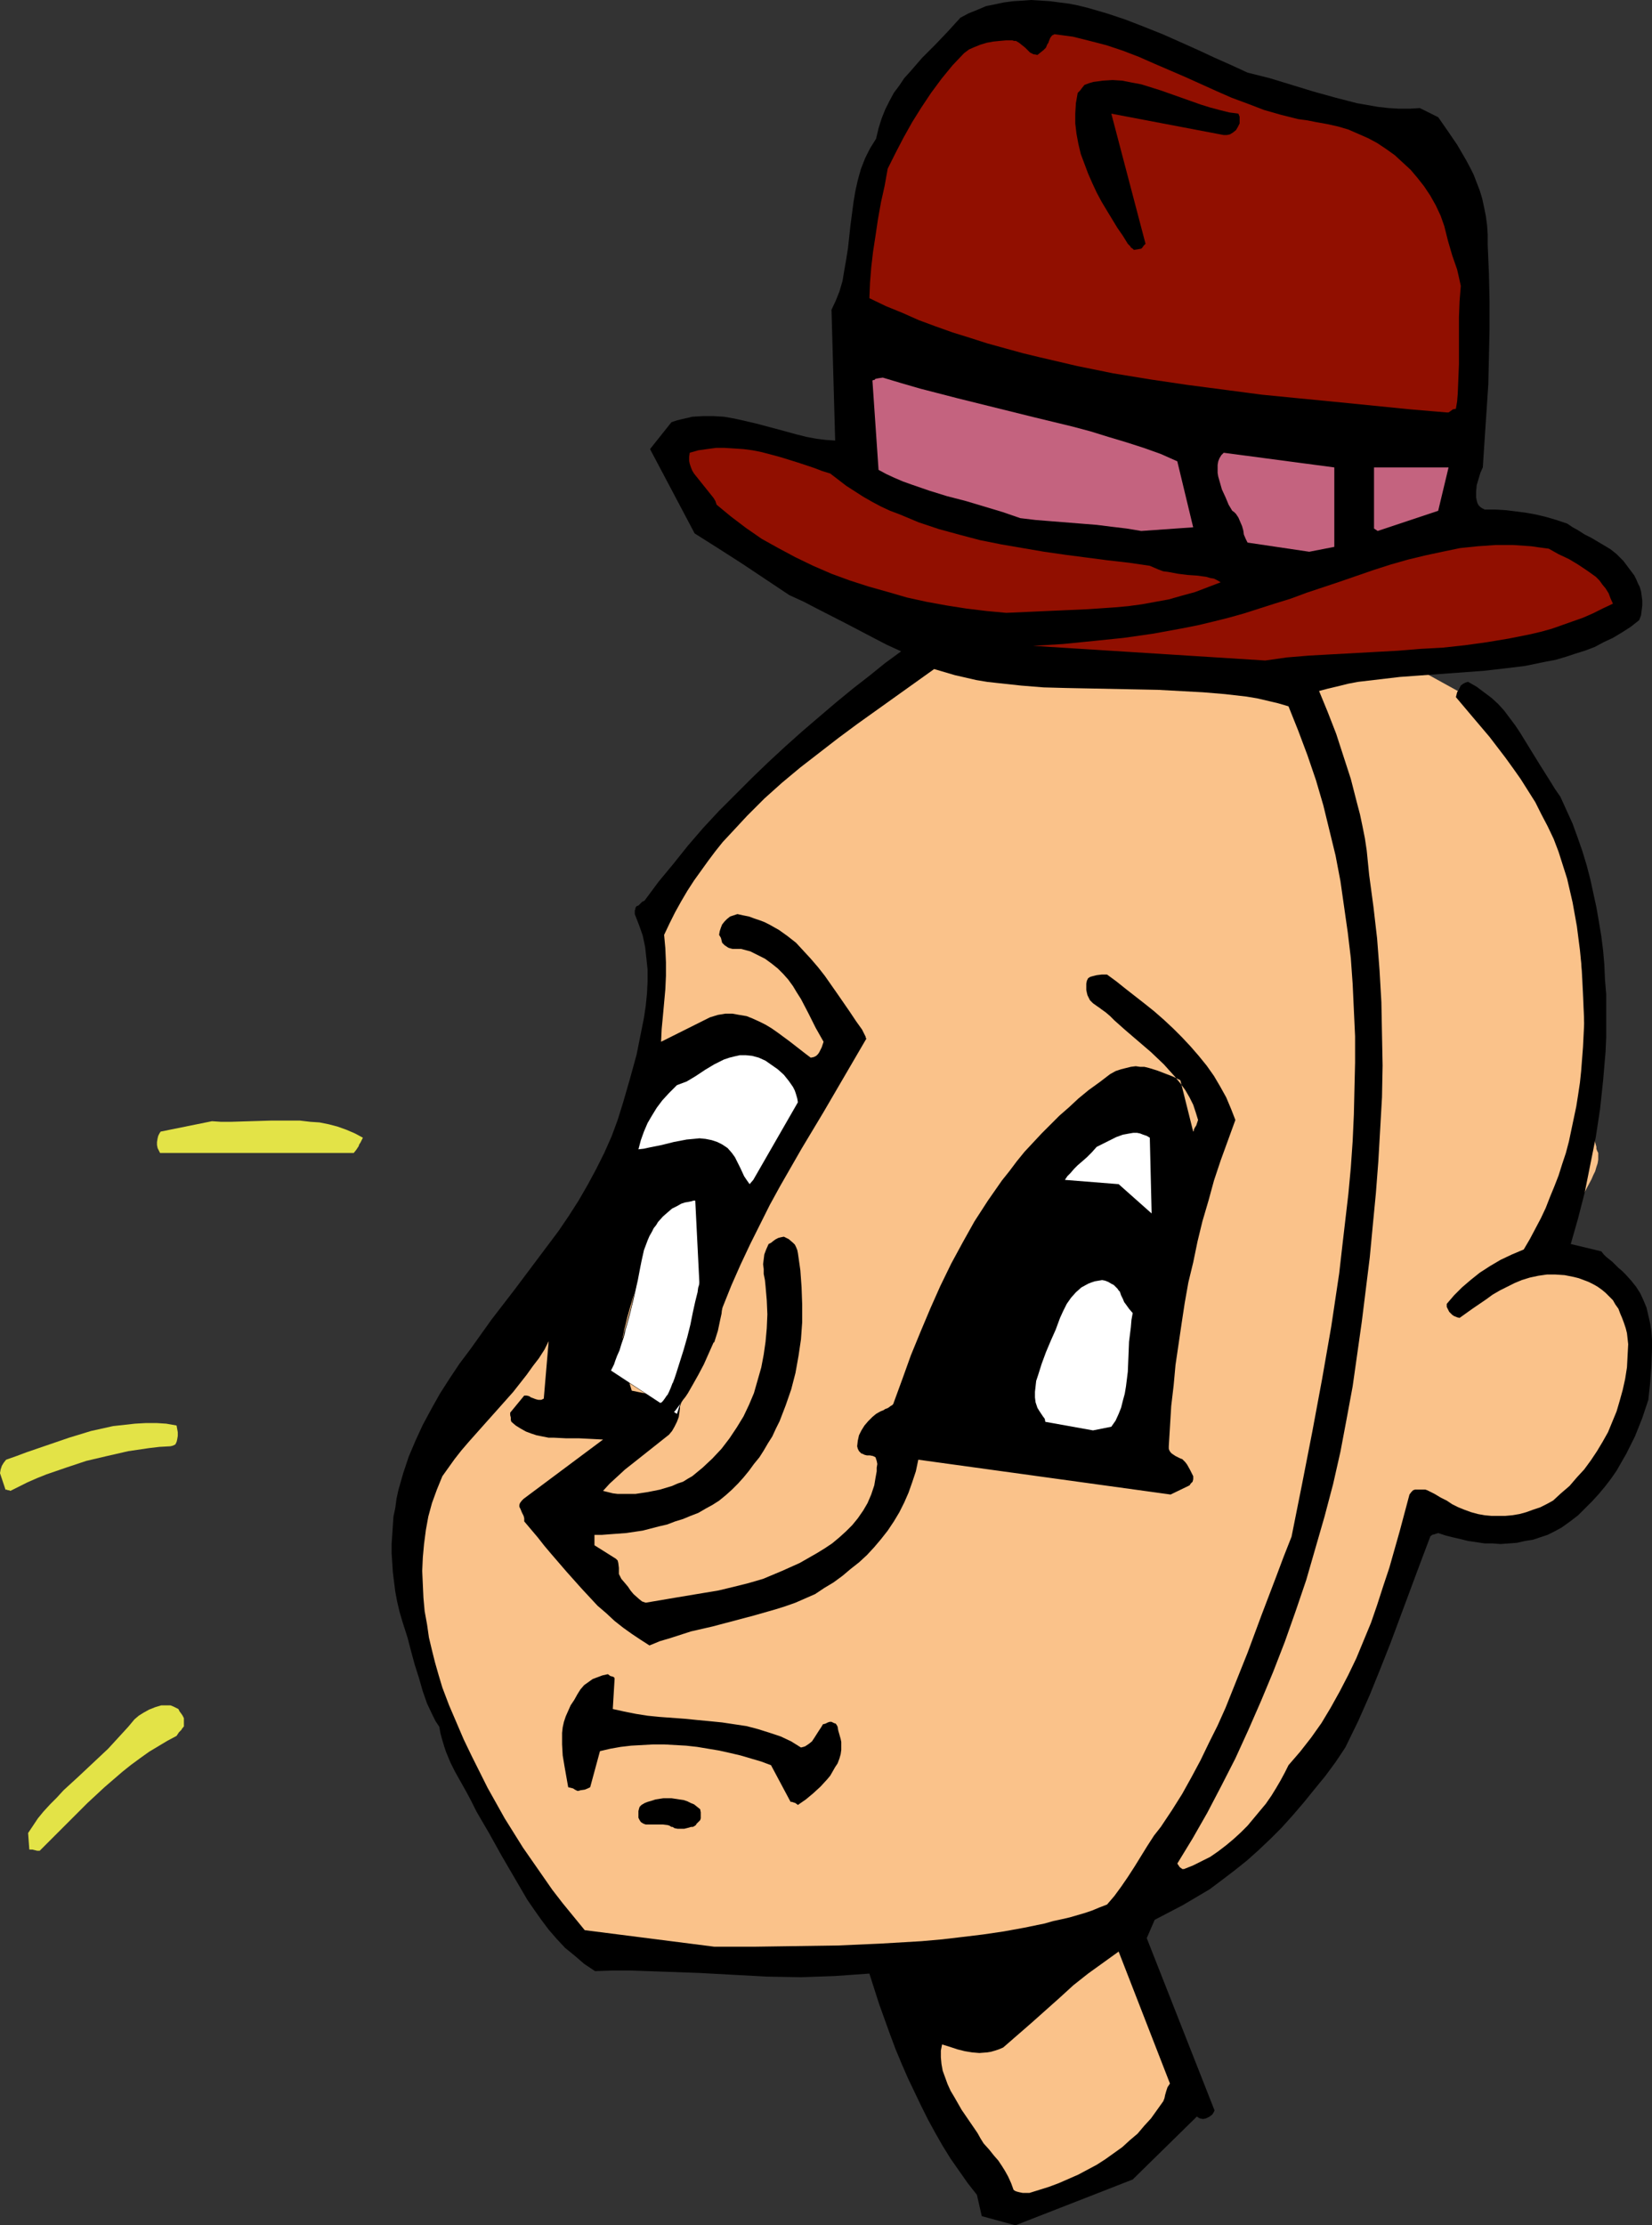 <?xml version="1.0" encoding="UTF-8" standalone="no"?>
<svg
   version="1.0"
   width="115.599mm"
   height="155.711mm"
   id="svg25"
   sodipodi:docname="Wearing Hat 2.wmf"
   xmlns:inkscape="http://www.inkscape.org/namespaces/inkscape"
   xmlns:sodipodi="http://sodipodi.sourceforge.net/DTD/sodipodi-0.dtd"
   xmlns="http://www.w3.org/2000/svg"
   xmlns:svg="http://www.w3.org/2000/svg">
  <rect width="100%" height="100%" fill="#333333" stroke="none"/>
  <sodipodi:namedview
     id="namedview25"
     pagecolor="#ffffff"
     bordercolor="#000000"
     borderopacity="0.25"
     inkscape:showpageshadow="2"
     inkscape:pageopacity="0.0"
     inkscape:pagecheckerboard="0"
     inkscape:deskcolor="#d1d1d1"
     inkscape:document-units="mm" />
  <defs
     id="defs1">
    <pattern
       id="WMFhbasepattern"
       patternUnits="userSpaceOnUse"
       width="6"
       height="6"
       x="0"
       y="0" />
  </defs>
  <path
     style="fill:#fac28a;fill-opacity:1;fill-rule:evenodd;stroke:none"
     d="m 339.317,182.921 v 0.162 0.162 0.485 l 0.162,0.808 0.162,0.808 0.162,0.97 0.162,1.293 0.162,1.293 0.323,1.454 0.162,1.778 0.323,1.778 0.323,1.939 0.323,2.101 0.323,2.101 0.323,2.262 0.323,2.585 0.323,2.424 0.323,2.585 0.485,2.747 0.485,2.909 0.808,5.817 0.808,6.14 0.969,6.302 0.969,6.464 1.939,13.412 1.777,13.412 0.969,6.625 0.808,6.464 0.969,6.302 0.808,6.14 0.646,5.817 0.323,2.747 0.485,2.747 0.323,2.585 0.323,2.585 0.162,2.424 0.323,2.262 0.323,2.101 0.162,2.101 0.162,1.939 0.162,1.778 0.162,1.616 0.162,1.454 0.162,1.293 v 1.131 1.131 1.454 0.485 0.323 l -0.162,0.485 -0.162,1.293 -0.162,1.454 -0.162,1.778 -0.162,1.939 -0.323,2.424 -0.162,2.585 -0.323,2.585 -0.323,2.909 -0.323,3.232 -0.485,3.07 -0.323,3.555 -0.485,3.393 -0.485,3.717 -0.646,3.717 -0.485,3.717 -1.293,7.756 -1.454,7.918 -1.777,7.756 -0.808,3.717 -1.131,3.878 -0.969,3.555 -1.131,3.717 -1.131,3.393 -1.131,3.393 -1.293,3.232 -1.293,2.909 -1.454,2.909 -1.454,2.585 -1.454,2.585 -1.454,2.585 -2.585,5.333 -2.424,5.333 -2.101,5.333 -1.939,5.332 -1.777,5.333 -1.777,5.171 -1.616,4.848 -1.777,4.686 -0.808,2.262 -0.808,2.262 -0.808,2.101 -0.969,1.939 -0.969,1.939 -0.808,1.616 -1.131,1.778 -0.969,1.454 -1.131,1.454 -1.131,1.293 -1.131,1.131 -1.293,0.97 -1.293,0.808 -1.293,0.646 -0.646,0.323 -0.646,0.323 -0.485,0.162 -0.485,0.323 -0.323,0.162 -0.323,0.162 -0.323,0.162 v 0 h 0.162 0.485 l 0.646,-0.162 0.808,-0.162 0.969,-0.323 1.293,-0.485 1.293,-0.323 1.454,-0.485 1.454,-0.485 3.393,-0.97 6.948,-2.424 3.393,-1.131 1.616,-0.485 1.454,-0.485 1.454,-0.485 1.293,-0.485 1.131,-0.485 0.969,-0.323 0.808,-0.162 0.646,-0.323 h 0.323 l 0.162,-0.162 31.508,-47.669 11.795,-41.206 23.591,4.363 23.591,-10.665 v -0.162 l 0.162,-0.162 0.162,-0.646 0.323,-0.646 0.323,-0.808 0.323,-0.97 0.485,-1.131 0.485,-1.293 0.485,-1.293 0.646,-1.454 0.485,-1.616 0.646,-1.616 1.131,-3.555 1.293,-3.717 1.131,-3.717 1.131,-3.878 0.969,-3.555 0.323,-1.778 0.485,-1.616 0.162,-1.778 0.162,-1.454 0.162,-1.454 0.162,-1.293 -0.162,-1.293 v -0.97 l -0.323,-0.97 -0.323,-0.808 -1.454,-2.747 -0.646,-1.454 -0.646,-1.454 -1.454,-2.747 -0.808,-1.293 -0.808,-1.131 -0.969,-1.293 -1.131,-0.97 -1.293,-0.97 -1.293,-0.646 -1.616,-0.646 -1.777,-0.646 -2.101,-0.162 -1.131,-0.162 h -1.131 -1.131 l -0.808,-0.323 -0.808,-0.162 -0.485,-0.485 -0.485,-0.485 -0.162,-0.646 -0.162,-0.646 0.162,-0.808 v -0.808 l 0.323,-0.97 0.323,-0.97 0.485,-0.97 1.131,-2.262 1.293,-2.262 1.293,-2.424 1.454,-2.585 1.293,-2.424 1.293,-2.424 0.485,-1.131 0.485,-0.97 0.323,-1.131 0.323,-0.97 0.162,-0.97 v -0.97 -0.808 l -0.323,-0.646 -0.162,-0.485 v -0.485 l -0.323,-1.131 -0.323,-1.616 -0.323,-1.778 -0.162,-2.101 -0.323,-2.262 -0.162,-2.585 -0.323,-2.585 -0.162,-2.909 -0.323,-3.07 -0.162,-3.232 -0.162,-3.07 -0.485,-6.787 -0.323,-6.787 -0.323,-6.625 -0.162,-3.393 -0.162,-3.07 -0.323,-3.07 v -2.909 l -0.162,-2.747 -0.162,-2.585 v -2.262 l -0.162,-2.101 v -1.939 l -0.162,-1.616 v -1.131 -0.97 -0.323 -0.485 h -0.162 v -0.162 l -0.162,-0.162 -0.162,-0.323 -0.323,-0.485 -0.323,-0.485 -0.323,-0.485 -0.323,-0.646 -0.969,-1.454 -1.131,-1.616 -1.131,-1.616 -1.131,-1.939 -5.009,-7.918 -1.293,-1.778 -0.969,-1.616 -0.969,-1.616 -0.808,-1.293 -0.969,-1.293 -0.969,-1.454 -1.131,-1.616 -1.131,-1.778 -5.332,-7.11 -1.293,-1.616 -1.131,-1.616 -1.131,-1.454 -0.969,-1.293 -0.808,-0.97 -0.323,-0.485 -0.323,-0.323 -0.162,-0.323 -0.162,-0.162 v -0.162 h -0.162 l -14.057,-7.756 z"
     id="path1" />
  <path
     style="fill:#000000;fill-opacity:1;fill-rule:evenodd;stroke:none"
     d="m 268.545,588.515 31.023,-12.119 16.966,-16.644 0.485,0.323 0.323,0.162 0.808,0.162 0.808,-0.162 0.323,-0.162 0.646,-0.323 0.162,-0.162 0.485,-0.323 0.323,-0.485 0.323,-0.646 -17.935,-45.569 2.101,-4.848 v 0 l 3.716,-1.939 3.716,-1.939 3.555,-2.101 3.555,-2.101 3.232,-2.424 3.393,-2.585 3.232,-2.585 3.07,-2.747 3.07,-2.909 3.07,-3.07 2.908,-3.232 2.908,-3.393 2.747,-3.393 2.908,-3.555 2.747,-3.717 2.585,-3.878 3.393,-6.948 3.07,-6.948 2.747,-6.787 2.747,-6.948 5.171,-13.897 2.585,-6.948 2.747,-7.272 v -0.162 h 0.162 l 0.323,-0.323 0.646,-0.162 0.969,-0.323 1.939,0.646 1.939,0.485 2.101,0.485 1.939,0.485 2.262,0.323 2.101,0.323 h 2.101 l 2.101,0.162 2.262,-0.162 2.101,-0.162 2.101,-0.485 2.101,-0.323 1.939,-0.646 1.939,-0.646 1.939,-0.97 1.777,-0.97 2.262,-1.616 2.101,-1.616 1.939,-1.939 1.777,-1.778 1.777,-1.939 1.616,-1.939 1.616,-2.101 1.454,-2.101 1.293,-2.262 1.293,-2.262 1.131,-2.262 1.131,-2.262 0.969,-2.424 0.969,-2.424 1.616,-4.848 0.485,-4.525 0.323,-4.525 0.162,-4.525 v -2.262 l -0.162,-2.262 -0.323,-2.101 -0.485,-2.101 -0.485,-2.101 -0.808,-1.939 -0.808,-1.778 -1.131,-1.778 -1.293,-1.616 -1.454,-1.616 -0.969,-0.97 -0.969,-0.808 -0.808,-0.808 -0.808,-0.808 -1.616,-1.293 -0.646,-0.646 -0.646,-0.808 -8.079,-1.939 1.939,-6.787 1.777,-6.948 1.454,-7.272 1.454,-7.272 1.131,-7.433 0.808,-7.595 0.646,-7.595 0.162,-3.717 v -3.878 -3.878 -3.717 l -0.323,-3.878 -0.162,-3.878 -0.323,-3.717 -0.485,-3.878 -0.646,-3.878 -0.646,-3.717 -0.808,-3.717 -0.808,-3.717 -0.969,-3.717 -1.131,-3.717 -1.293,-3.717 -1.293,-3.555 -1.616,-3.555 -1.616,-3.555 -1.454,-2.101 -1.293,-2.101 -2.747,-4.363 -1.293,-2.101 -1.293,-2.101 -2.585,-4.201 -1.293,-1.939 -1.454,-1.939 -1.454,-1.939 -1.616,-1.778 -1.777,-1.616 -1.939,-1.454 -1.939,-1.454 -2.262,-1.293 -0.646,0.162 -0.646,0.323 -0.646,0.485 -0.323,0.646 -0.323,0.646 -0.323,0.485 -0.323,1.293 4.363,5.171 4.524,5.333 4.201,5.494 2.101,2.909 1.939,2.747 1.939,3.07 1.939,3.07 1.616,3.232 1.616,3.07 1.616,3.393 1.293,3.393 1.131,3.555 1.131,3.555 1.454,6.302 1.131,6.302 0.808,6.302 0.646,6.464 0.323,6.302 0.162,6.464 -0.323,6.464 -0.485,6.302 -0.323,3.07 -0.485,3.232 -0.485,3.07 -0.646,3.07 -0.646,3.07 -0.646,3.07 -0.808,3.07 -0.969,2.909 -0.969,3.07 -1.131,2.909 -1.131,2.747 -1.131,2.909 -1.293,2.747 -1.454,2.747 -1.454,2.747 -1.616,2.747 -3.07,1.293 -3.07,1.454 -2.747,1.616 -2.747,1.778 -2.424,1.939 -2.262,1.939 -2.101,2.101 -1.939,2.262 v 0.808 l 0.323,0.646 0.323,0.646 0.323,0.323 0.485,0.485 0.485,0.323 0.808,0.323 0.646,0.162 3.393,-2.424 3.555,-2.424 1.777,-1.293 1.939,-1.131 1.939,-0.97 1.939,-0.97 1.939,-0.808 2.101,-0.646 2.262,-0.485 2.262,-0.323 h 2.262 l 2.424,0.162 2.424,0.485 1.293,0.323 1.293,0.485 1.293,0.485 1.293,0.646 1.131,0.646 1.131,0.808 0.969,0.808 0.969,0.97 0.969,0.97 0.646,1.131 0.808,1.131 0.485,1.293 0.485,1.131 0.485,1.293 0.485,1.454 0.323,1.293 0.162,1.454 0.162,1.454 -0.162,3.07 -0.162,3.07 -0.485,3.07 -0.646,2.909 -0.808,2.909 -0.808,2.747 -1.131,2.747 -1.131,2.747 -1.454,2.585 -1.454,2.424 -1.616,2.424 -1.777,2.424 -1.939,2.101 -1.939,2.262 -2.262,1.939 -2.101,1.939 -1.777,0.97 -1.616,0.808 -1.939,0.646 -1.777,0.646 -1.777,0.485 -1.939,0.323 -1.777,0.162 h -1.939 -1.777 l -1.777,-0.162 -1.777,-0.323 -1.777,-0.485 -1.777,-0.646 -1.616,-0.646 -1.616,-0.808 -1.454,-0.97 -1.616,-0.808 -1.616,-0.97 -1.293,-0.646 -0.646,-0.323 -0.485,-0.162 h -2.424 -0.323 l -0.485,0.162 -0.485,0.485 -0.485,0.646 -2.585,9.695 -2.747,9.695 -1.616,4.848 -1.616,5.009 -1.616,4.686 -1.939,4.686 -1.939,4.686 -2.101,4.363 -2.262,4.363 -2.424,4.363 -2.424,4.04 -2.747,3.878 -2.908,3.717 -3.07,3.555 -0.969,1.939 -1.131,2.101 -1.131,1.939 -1.293,2.101 -1.454,2.101 -1.616,1.939 -1.616,1.939 -1.616,1.939 -1.777,1.778 -1.939,1.778 -1.939,1.616 -2.101,1.616 -2.101,1.454 -2.262,1.131 -2.262,1.131 -2.424,0.97 h -0.485 l -0.162,-0.162 -0.485,-0.323 -0.323,-0.485 -0.323,-0.485 4.039,-6.625 3.878,-6.787 3.716,-7.11 3.716,-7.272 3.393,-7.433 3.393,-7.756 3.232,-7.756 3.07,-7.918 2.908,-8.241 2.747,-8.08 2.424,-8.403 2.424,-8.403 2.262,-8.564 1.939,-8.564 1.616,-8.564 1.616,-8.726 2.424,-17.129 2.101,-16.967 0.808,-8.564 0.808,-8.403 0.646,-8.403 0.485,-8.403 0.485,-8.564 0.162,-8.403 -0.162,-8.403 -0.162,-8.403 -0.485,-8.403 -0.646,-8.403 -0.969,-8.403 -1.131,-8.403 -0.323,-3.232 -0.323,-3.232 -0.485,-3.232 -0.646,-3.232 -0.646,-3.07 -0.808,-3.07 -1.616,-6.302 -1.939,-5.979 -1.939,-5.979 -2.262,-5.817 -2.262,-5.494 2.424,-0.646 2.747,-0.646 2.585,-0.646 2.585,-0.485 5.494,-0.646 5.494,-0.646 22.136,-1.616 5.655,-0.646 5.332,-0.646 5.494,-1.131 2.585,-0.485 2.747,-0.808 2.424,-0.808 2.585,-0.808 2.585,-0.97 2.424,-1.293 2.424,-1.131 2.424,-1.454 2.262,-1.454 2.262,-1.778 0.485,-1.293 0.162,-1.293 0.162,-1.293 v -1.293 l -0.162,-1.293 -0.162,-1.131 -0.323,-1.131 -0.485,-0.97 -0.485,-1.131 -0.485,-0.97 -1.454,-1.939 -1.454,-1.939 -1.777,-1.778 -1.616,-1.293 -1.616,-0.97 -3.555,-2.101 -1.616,-0.808 -1.777,-1.131 -1.454,-0.808 -1.454,-0.97 -2.908,-0.97 -2.747,-0.808 -2.747,-0.646 -2.747,-0.485 -2.585,-0.323 -2.585,-0.323 -2.747,-0.162 h -2.747 l -0.646,-0.323 -0.485,-0.323 -0.485,-0.485 -0.323,-0.646 -0.162,-0.646 -0.162,-0.808 v -0.646 -0.808 l 0.162,-1.778 0.485,-1.616 0.485,-1.616 0.646,-1.454 0.485,-7.433 0.485,-7.272 0.485,-7.272 0.162,-7.272 0.162,-7.272 v -7.433 l -0.162,-7.272 -0.323,-7.595 v -2.747 l -0.162,-2.424 -0.323,-2.424 -0.485,-2.424 -0.485,-2.262 -0.646,-2.101 -0.808,-2.101 -0.808,-2.101 -0.969,-1.939 -1.131,-2.101 -2.262,-3.878 -2.424,-3.555 -2.585,-3.717 -4.847,-2.424 -2.747,0.162 h -2.747 l -2.747,-0.162 -2.908,-0.323 -2.747,-0.485 -2.747,-0.485 -5.655,-1.454 -5.817,-1.616 -11.634,-3.555 -5.817,-1.454 -4.201,-1.939 -4.363,-1.939 -4.524,-2.101 -4.686,-2.101 L 307.486,9.049 302.638,7.11 297.629,5.171 292.782,3.555 287.773,2.101 285.188,1.454 282.764,0.97 280.179,0.646 277.755,0.323 275.331,0.162 272.746,0 l -2.262,0.162 -2.585,0.162 -2.424,0.323 -2.262,0.485 -2.424,0.485 -2.262,0.97 -2.424,0.97 -2.101,1.131 -1.777,1.939 -1.616,1.778 -3.393,3.555 -3.393,3.393 -3.07,3.555 -1.616,1.778 -1.293,1.939 -1.454,1.939 -1.131,2.101 -1.131,2.262 -0.969,2.424 -0.808,2.585 -0.646,2.747 -0.808,1.293 -0.808,1.293 -1.293,2.585 -1.131,2.909 -0.808,2.909 -0.646,2.909 -0.485,2.909 -0.808,6.14 -0.646,5.979 -0.485,3.07 -0.485,2.747 -0.485,2.909 -0.808,2.747 -0.969,2.424 -1.131,2.424 0.969,34.581 -2.424,-0.162 -2.585,-0.323 -2.585,-0.485 -2.585,-0.646 -5.332,-1.454 -5.494,-1.454 -2.747,-0.646 -2.908,-0.646 -2.747,-0.485 -2.747,-0.162 h -2.747 l -2.908,0.162 -1.293,0.323 -1.454,0.323 -1.293,0.323 -1.454,0.485 -5.655,7.11 11.795,22.3 3.07,1.939 3.07,1.939 6.302,4.04 6.302,4.201 6.302,4.201 3.878,1.778 3.716,1.939 7.271,3.717 7.109,3.717 3.716,1.939 3.878,1.778 -4.201,3.07 -4.201,3.393 -4.363,3.393 -4.524,3.717 -4.363,3.717 -4.524,3.878 -4.524,4.04 -4.363,4.04 -4.363,4.201 -4.363,4.363 -4.363,4.363 -4.201,4.525 -4.039,4.686 -3.878,4.848 -3.878,4.686 -3.716,5.009 -0.646,0.323 -0.485,0.485 -0.323,0.323 -0.162,0.162 v 0 l -0.485,0.162 -0.323,0.485 v 0.323 l -0.162,0.323 v 0.485 0.485 l 1.131,2.909 0.969,2.747 0.646,3.07 0.323,2.909 0.323,3.07 v 3.07 l -0.162,3.232 -0.323,3.232 -0.485,3.232 -0.646,3.232 -0.646,3.232 -0.646,3.232 -1.777,6.464 -1.777,6.14 -1.454,4.686 -1.616,4.363 -1.939,4.363 -2.101,4.201 -2.262,4.201 -2.424,4.201 -2.585,4.04 -2.747,4.04 -2.908,3.878 -2.908,3.878 -5.817,7.756 -5.978,7.756 -5.655,7.918 -2.908,3.878 -2.585,3.878 -2.585,4.04 -2.262,4.04 -2.262,4.201 -1.939,4.201 -1.777,4.201 -1.454,4.363 -0.646,2.262 -0.646,2.262 -0.485,2.262 -0.323,2.424 -0.485,2.262 -0.323,4.848 -0.162,2.424 v 2.424 l 0.162,2.424 0.162,2.585 0.323,2.585 0.323,2.585 0.485,2.585 0.646,2.747 0.808,2.747 1.293,4.04 0.969,3.717 0.969,3.555 1.131,3.555 0.969,3.393 1.131,3.232 1.454,3.07 0.808,1.616 0.969,1.454 0.323,1.778 0.485,1.778 0.485,1.616 0.485,1.454 1.131,2.747 1.293,2.585 1.454,2.585 1.454,2.585 1.293,2.424 1.454,2.909 3.393,5.817 3.232,5.817 3.393,5.817 3.393,5.817 1.777,2.585 1.939,2.747 1.939,2.585 2.101,2.424 2.262,2.424 2.585,2.101 2.424,2.101 2.908,1.939 4.686,-0.162 h 4.686 l 9.21,0.323 9.048,0.323 8.887,0.485 9.048,0.485 8.887,0.162 4.524,-0.162 4.524,-0.162 4.524,-0.323 4.524,-0.323 2.585,8.08 2.908,8.08 1.454,3.878 1.616,3.878 1.616,3.717 1.777,3.717 1.777,3.717 1.777,3.555 1.939,3.555 1.939,3.393 2.101,3.393 2.262,3.232 2.262,3.232 2.424,3.07 1.293,5.656 z"
     id="path2" />
  <path
     style="fill:#fac28a;fill-opacity:1;fill-rule:evenodd;stroke:none"
     d="m 272.261,579.951 2.585,-0.808 2.585,-0.808 2.585,-0.97 2.585,-1.131 2.585,-1.131 2.424,-1.293 2.424,-1.293 2.262,-1.454 2.262,-1.616 2.262,-1.616 1.939,-1.778 2.101,-1.778 1.777,-2.101 1.777,-1.939 1.616,-2.262 1.616,-2.262 0.323,-0.808 0.162,-0.808 0.323,-1.131 0.323,-0.97 0.646,-0.97 -13.573,-34.904 -4.039,2.909 -4.039,2.909 -3.878,3.07 -3.716,3.393 -7.433,6.625 -3.716,3.232 -3.716,3.232 -1.131,0.485 -0.969,0.323 -1.131,0.323 -0.969,0.162 -2.101,0.162 -1.939,-0.162 -1.939,-0.323 -1.939,-0.485 -1.939,-0.646 -2.101,-0.646 -0.323,1.616 v 1.778 l 0.162,1.778 0.323,1.778 0.646,1.778 0.646,1.778 0.808,1.778 0.969,1.616 1.939,3.393 2.101,3.07 2.101,3.07 0.808,1.454 0.808,1.293 1.454,1.616 1.293,1.616 1.131,1.293 0.969,1.454 0.808,1.293 0.808,1.454 0.808,1.778 0.646,1.778 0.485,0.323 0.485,0.162 0.646,0.162 0.808,0.162 z"
     id="path3" />
  <path
     style="fill:#fac28a;fill-opacity:1;fill-rule:evenodd;stroke:none"
     d="m 188.886,514.829 h 10.826 l 10.987,-0.162 10.987,-0.162 10.987,-0.485 5.494,-0.323 5.494,-0.323 5.494,-0.485 5.494,-0.646 5.332,-0.646 5.494,-0.808 5.332,-0.97 5.494,-1.131 2.262,-0.646 2.262,-0.485 2.101,-0.485 3.878,-1.131 1.939,-0.646 1.939,-0.808 2.101,-0.808 0.969,-1.131 0.969,-1.131 1.777,-2.424 1.777,-2.585 1.777,-2.747 3.393,-5.494 1.777,-2.747 1.777,-2.262 2.908,-4.363 2.747,-4.363 2.424,-4.363 2.424,-4.525 2.262,-4.686 2.262,-4.525 2.101,-4.686 1.939,-4.848 3.878,-9.695 3.716,-10.019 3.878,-10.18 1.939,-5.171 2.101,-5.333 2.747,-13.735 2.747,-14.058 2.585,-13.897 2.424,-13.897 2.101,-14.058 0.808,-7.11 0.808,-6.948 0.808,-6.948 0.646,-6.948 0.485,-6.948 0.323,-7.11 0.162,-6.948 0.162,-6.787 v -6.948 l -0.323,-6.948 -0.323,-6.948 -0.485,-6.787 -0.808,-6.787 -0.969,-6.787 -0.969,-6.787 -1.293,-6.787 -1.616,-6.625 -1.616,-6.625 -1.939,-6.625 -2.262,-6.625 -2.424,-6.464 -2.585,-6.464 -2.747,-0.808 -2.747,-0.646 -2.747,-0.646 -2.908,-0.485 -5.655,-0.646 -5.817,-0.485 -5.978,-0.323 -5.978,-0.323 -24.237,-0.485 -5.978,-0.162 -5.978,-0.485 -5.978,-0.646 -2.908,-0.323 -2.908,-0.485 -5.655,-1.293 -2.747,-0.808 -2.747,-0.808 -10.18,7.272 -10.18,7.272 -5.009,3.717 -5.009,3.878 -5.009,3.878 -4.847,4.04 -4.686,4.201 -4.524,4.525 -4.201,4.525 -2.262,2.424 -1.939,2.424 -1.939,2.585 -3.716,5.171 -1.777,2.747 -1.616,2.747 -1.616,2.909 -1.454,2.909 -1.454,3.07 0.323,3.555 0.162,3.717 v 3.555 l -0.162,3.555 -0.646,7.11 -0.323,3.393 -0.162,3.393 12.926,-6.464 2.101,-0.646 1.939,-0.323 h 1.939 l 1.777,0.323 1.939,0.323 1.616,0.646 1.777,0.808 1.616,0.808 1.616,0.97 1.616,1.131 3.07,2.262 2.908,2.262 1.454,1.131 1.293,0.97 0.808,-0.162 0.646,-0.323 0.485,-0.485 0.323,-0.485 0.646,-1.293 0.485,-1.454 -2.101,-3.717 -1.939,-3.878 -1.939,-3.717 -1.131,-1.778 -0.969,-1.616 -1.293,-1.778 -1.293,-1.454 -1.454,-1.454 -1.616,-1.293 -1.777,-1.293 -1.939,-0.97 -1.939,-0.97 -2.424,-0.646 h -1.616 -0.646 l -0.646,-0.162 -0.485,-0.162 -0.485,-0.323 -0.485,-0.323 -0.323,-0.323 -0.323,-0.323 -0.162,-0.646 -0.162,-0.646 -0.485,-0.808 0.162,-0.97 0.323,-0.97 0.323,-0.808 0.646,-0.808 0.646,-0.646 0.808,-0.646 0.969,-0.323 0.969,-0.323 1.454,0.323 1.616,0.323 1.293,0.485 1.454,0.485 1.293,0.485 1.293,0.646 2.585,1.454 2.262,1.616 2.262,1.778 1.939,2.101 1.939,2.101 1.939,2.262 1.777,2.262 3.393,4.848 3.232,4.686 1.616,2.424 1.616,2.262 0.485,0.97 0.323,0.646 0.162,0.323 v 0.323 h 0.162 v 0.162 l -5.655,9.695 -5.655,9.695 -5.817,9.695 -5.655,9.857 -2.747,5.009 -2.585,5.171 -2.585,5.171 -2.585,5.494 -2.424,5.494 -2.262,5.656 -1.939,5.979 -2.101,5.979 -1.293,0.646 -1.616,0.323 h -1.616 -0.808 l -0.808,-0.162 v -0.162 l -0.162,-0.162 -0.323,-0.485 -0.646,-0.485 -0.646,-0.323 5.009,-17.29 -0.485,-16.967 -0.323,-0.485 -0.323,-0.485 -0.485,-0.162 -0.323,-0.162 h -0.485 -0.646 l -0.969,0.162 -1.131,0.485 -0.969,0.485 -0.808,0.485 -0.646,0.485 -2.262,3.555 -1.939,4.04 -1.939,4.04 -1.777,4.201 -1.454,4.525 -1.293,4.525 -1.131,4.686 -0.323,2.424 -0.485,2.262 3.07,10.18 11.957,2.424 0.323,0.485 0.162,0.485 0.162,0.646 0.162,0.485 -0.162,1.293 -0.162,1.131 -0.485,1.293 -0.646,1.293 -0.646,1.131 -0.808,0.97 -9.372,7.433 -2.262,1.778 -2.101,1.939 -1.939,1.778 -1.777,1.939 1.293,0.323 1.293,0.323 1.293,0.162 h 1.616 1.454 1.616 l 3.232,-0.485 3.232,-0.646 3.232,-0.97 1.454,-0.646 1.454,-0.485 1.293,-0.808 1.131,-0.646 2.747,-2.262 2.585,-2.424 2.424,-2.585 2.101,-2.747 1.939,-2.909 1.777,-2.909 1.454,-3.07 1.293,-3.07 0.969,-3.393 0.969,-3.393 0.646,-3.393 0.485,-3.393 0.323,-3.555 0.162,-3.717 -0.162,-3.717 -0.323,-3.717 -0.162,-1.616 -0.323,-1.616 v -1.293 l -0.162,-1.293 0.162,-1.293 0.162,-1.293 0.485,-1.293 0.646,-1.454 0.323,-0.162 0.323,-0.162 0.808,-0.646 0.485,-0.323 0.646,-0.323 0.646,-0.162 0.808,-0.162 1.293,0.646 1.131,0.97 0.485,0.485 0.323,0.646 0.323,0.808 0.162,0.808 0.646,4.525 0.323,4.525 0.162,4.525 v 4.686 l -0.323,4.525 -0.646,4.363 -0.808,4.525 -1.131,4.363 -1.454,4.201 -0.808,2.101 -0.808,2.101 -0.969,1.939 -0.969,2.101 -1.131,1.778 -1.131,1.939 -1.131,1.778 -1.454,1.778 -1.293,1.778 -1.454,1.778 -1.454,1.616 -1.616,1.616 -1.616,1.454 -1.777,1.454 -1.777,1.131 -1.777,0.97 -1.939,1.131 -2.101,0.808 -1.939,0.808 -2.101,0.646 -2.101,0.808 -2.101,0.485 -4.363,1.131 -4.363,0.646 -4.363,0.323 -2.101,0.162 h -1.939 v 2.747 l 5.655,3.555 0.485,0.485 0.162,0.646 0.162,1.293 v 1.616 l 0.323,0.646 0.323,0.646 0.969,1.131 0.808,0.97 0.323,0.485 0.323,0.485 0.808,0.97 1.454,1.293 0.808,0.646 0.969,0.323 7.594,-1.293 7.756,-1.293 3.878,-0.646 4.039,-0.97 3.878,-0.97 3.878,-1.131 5.009,-2.101 4.686,-2.101 2.262,-1.293 2.262,-1.293 2.101,-1.293 1.939,-1.293 1.939,-1.616 1.777,-1.616 1.616,-1.616 1.454,-1.778 1.454,-2.101 1.131,-1.939 0.969,-2.262 0.808,-2.424 0.162,-0.97 0.162,-0.97 0.323,-1.778 v -0.97 l 0.162,-0.97 -0.162,-0.808 -0.323,-0.97 -0.323,-0.162 -0.323,-0.162 -0.808,-0.162 h -0.808 l -0.646,-0.162 -0.646,-0.323 h -0.162 l -0.162,-0.162 -0.485,-0.485 -0.323,-0.646 -0.162,-0.646 0.162,-1.454 0.323,-1.454 0.646,-1.293 0.808,-1.293 0.969,-1.131 1.131,-1.131 0.969,-0.808 1.131,-0.646 0.808,-0.323 0.485,-0.323 0.485,-0.162 0.323,-0.162 0.646,-0.485 0.323,-0.162 0.323,-0.323 2.424,-6.625 2.262,-6.302 2.585,-6.302 2.585,-6.14 2.585,-5.817 2.908,-5.979 3.07,-5.656 3.07,-5.494 3.555,-5.494 3.716,-5.333 1.939,-2.424 1.939,-2.585 2.101,-2.585 2.262,-2.424 2.262,-2.424 2.262,-2.262 2.424,-2.424 2.585,-2.262 2.424,-2.262 2.747,-2.262 2.908,-2.101 2.747,-2.101 1.454,-0.808 1.454,-0.485 1.293,-0.323 1.293,-0.323 1.293,-0.162 1.131,0.162 h 1.131 l 1.293,0.323 2.101,0.646 2.101,0.808 2.101,0.808 1.939,0.97 3.393,13.574 0.162,-0.162 v -0.323 l 0.323,-0.646 0.323,-0.485 0.162,-0.485 0.162,-0.485 0.162,-0.485 -0.646,-2.101 -0.646,-1.939 -0.969,-1.939 -1.131,-1.939 -1.293,-1.778 -1.454,-1.778 -2.908,-3.232 -3.393,-3.232 -3.393,-2.909 -3.393,-2.909 -1.454,-1.293 -1.454,-1.293 -0.646,-0.646 -0.485,-0.485 -1.131,-0.97 -1.131,-0.808 -0.646,-0.485 -0.485,-0.323 -1.131,-0.808 -0.808,-0.808 -0.323,-0.646 -0.323,-0.646 -0.162,-0.646 -0.162,-0.808 v -0.646 -0.97 l 0.162,-0.808 0.162,-0.323 0.162,-0.323 0.485,-0.323 0.485,-0.162 1.293,-0.323 1.293,-0.162 h 1.454 l 2.424,1.778 2.424,1.939 5.171,4.04 2.424,1.939 2.585,2.262 2.424,2.262 2.424,2.424 2.262,2.424 2.101,2.424 2.101,2.585 1.939,2.747 1.616,2.747 1.616,2.909 1.293,3.07 1.131,2.909 -1.939,5.333 -1.939,5.332 -1.777,5.333 -1.454,5.333 -1.616,5.494 -1.293,5.333 -1.131,5.494 -1.293,5.333 -0.969,5.494 -0.808,5.333 -0.808,5.494 -0.808,5.494 -0.485,5.332 -0.646,5.494 -0.646,10.665 v 0.646 l 0.162,0.485 0.323,0.485 0.323,0.323 0.969,0.646 1.293,0.646 0.485,0.162 0.485,0.485 0.323,0.323 0.485,0.646 0.808,1.454 0.808,1.616 v 0.808 l -0.162,0.646 -0.485,0.485 -0.323,0.485 -5.009,2.424 -66.732,-9.211 -0.646,3.07 -0.969,2.909 -0.969,2.747 -1.131,2.585 -1.293,2.585 -1.454,2.424 -1.616,2.424 -1.777,2.262 -1.777,2.101 -1.939,2.101 -2.101,1.939 -2.262,1.778 -2.101,1.778 -2.424,1.778 -2.424,1.454 -2.424,1.616 -2.585,1.131 -2.585,1.131 -2.747,0.97 -2.585,0.808 -5.655,1.616 -5.494,1.454 -5.494,1.454 -5.655,1.293 -5.494,1.778 -2.747,0.808 -2.747,1.131 -2.262,-1.454 -2.424,-1.616 -2.262,-1.616 -2.262,-1.778 -2.262,-2.101 -2.262,-1.939 -2.101,-2.262 -2.101,-2.262 -4.039,-4.525 -4.039,-4.686 -1.777,-2.101 -1.777,-2.262 -1.777,-2.101 -1.777,-2.101 v -0.808 l -0.162,-0.646 -0.485,-0.97 -0.323,-0.808 -0.323,-0.646 v -0.485 l 0.162,-0.485 0.485,-0.646 0.485,-0.485 21.005,-15.674 -3.07,-0.162 -3.232,-0.162 h -3.393 l -3.232,-0.162 h -1.454 l -1.616,-0.323 -1.616,-0.323 -1.454,-0.485 -1.293,-0.485 -1.454,-0.808 -1.293,-0.808 -1.131,-0.97 -0.162,-0.485 v -0.646 l -0.162,-0.646 v -0.646 l 3.716,-4.525 h 0.646 l 0.646,0.162 0.485,0.323 1.293,0.485 0.646,0.162 h 0.808 l 0.646,-0.323 1.293,-15.19 -1.131,2.262 -1.454,2.262 -1.616,2.101 -1.616,2.262 -1.777,2.262 -1.777,2.262 -3.878,4.363 -4.039,4.525 -3.878,4.363 -1.939,2.262 -1.777,2.262 -1.616,2.262 -1.616,2.262 -1.454,3.555 -1.293,3.555 -0.969,3.555 -0.646,3.555 -0.485,3.717 -0.323,3.555 -0.162,3.555 0.162,3.555 0.162,3.555 0.323,3.555 0.646,3.555 0.485,3.393 0.808,3.393 0.808,3.232 0.969,3.393 0.969,3.232 1.777,4.686 1.939,4.525 1.939,4.525 2.101,4.363 2.101,4.201 2.101,4.201 2.262,4.04 2.262,4.04 2.424,3.878 2.424,3.878 2.585,3.717 2.585,3.717 2.585,3.717 2.747,3.555 2.908,3.555 2.908,3.555 z"
     id="path4" />
  <path
     style="fill:#e3e347;fill-opacity:1;fill-rule:evenodd;stroke:none"
     d="m 9.856,489.459 h 0.646 l 4.039,-4.04 4.201,-4.201 4.363,-4.363 4.524,-4.201 4.686,-4.04 2.424,-1.939 2.424,-1.778 2.262,-1.616 2.424,-1.454 2.424,-1.454 2.424,-1.293 0.646,-0.97 0.646,-0.646 0.162,-0.323 0.323,-0.323 v -0.162 h 0.162 v -2.262 l -0.323,-0.646 -0.323,-0.485 -0.485,-0.646 -0.323,-0.646 -0.646,-0.323 -0.646,-0.323 -0.808,-0.323 H 44.273 43.465 42.657 l -1.616,0.485 -1.616,0.646 -1.454,0.808 -1.293,0.808 -1.131,0.97 -1.616,1.939 -1.777,1.939 -3.555,3.878 -7.917,7.433 -3.878,3.555 -1.777,1.939 -1.777,1.778 -1.777,1.939 -1.454,1.778 -1.293,1.939 -1.293,1.939 0.323,4.363 H 8.564 l 0.646,0.162 z"
     id="path5" />
  <path
     style="fill:#000000;fill-opacity:1;fill-rule:evenodd;stroke:none"
     d="m 180,483.642 h 0.485 0.485 l 0.646,-0.162 0.646,-0.162 0.485,-0.162 h 0.485 l 0.323,-0.162 0.485,-0.323 0.162,-0.323 0.323,-0.323 0.646,-0.646 0.162,-0.485 v -0.808 -0.808 l -0.162,-0.808 -0.808,-0.646 -0.808,-0.646 -0.808,-0.323 -0.969,-0.485 -0.969,-0.323 -1.131,-0.162 -2.101,-0.323 h -2.101 l -2.101,0.323 -0.969,0.323 -1.131,0.323 -0.808,0.323 -0.808,0.485 -0.162,0.162 -0.323,0.323 -0.162,0.485 -0.162,0.646 v 0.485 0.646 0.646 l 0.323,0.646 0.323,0.485 0.485,0.323 0.323,0.162 0.485,0.162 h 1.131 1.131 2.262 l 1.293,0.162 0.485,0.162 0.485,0.323 h 0.162 0.162 l 0.485,0.323 0.808,0.162 z"
     id="path6" />
  <path
     style="fill:#000000;fill-opacity:1;fill-rule:evenodd;stroke:none"
     d="m 211.023,477.34 2.101,-1.454 1.939,-1.616 1.939,-1.778 1.777,-1.939 0.808,-0.97 0.646,-1.131 0.646,-1.131 0.646,-0.97 0.485,-1.293 0.323,-1.131 0.162,-1.131 v -1.293 -0.808 l -0.162,-0.808 -0.323,-1.131 -0.323,-1.131 -0.162,-0.97 -0.162,-0.323 -0.323,-0.485 -0.485,-0.162 -0.646,-0.323 h -0.485 l -0.485,0.162 -0.646,0.323 -0.646,0.162 -0.485,0.808 -0.646,0.97 -1.131,1.778 -0.646,0.97 -0.808,0.646 -0.969,0.646 -0.485,0.162 -0.646,0.162 -1.293,-0.808 -1.293,-0.808 -2.747,-1.293 -2.908,-0.97 -3.07,-0.97 -3.07,-0.808 -3.232,-0.485 -3.232,-0.485 -3.232,-0.323 -3.393,-0.323 -3.232,-0.323 -6.625,-0.485 -3.232,-0.323 -3.07,-0.485 -3.232,-0.646 -2.908,-0.646 0.485,-8.08 -0.162,-0.323 -0.323,-0.162 -0.646,-0.162 -0.646,-0.485 -1.454,0.323 -1.293,0.485 -1.293,0.485 -1.131,0.808 -1.131,0.808 -0.969,1.131 -0.808,1.293 -0.808,1.454 -0.969,1.454 -0.646,1.454 -0.646,1.454 -0.485,1.454 -0.323,1.454 -0.162,1.454 v 1.454 1.616 l 0.162,2.909 0.485,2.909 0.485,2.747 0.485,2.747 1.293,0.323 0.485,0.323 0.646,0.323 h 0.323 l 0.485,-0.162 1.131,-0.162 0.808,-0.323 0.323,-0.162 0.323,-0.162 2.585,-9.534 2.747,-0.646 2.747,-0.485 2.747,-0.323 2.908,-0.162 2.908,-0.162 h 2.908 l 2.908,0.162 2.908,0.162 2.908,0.323 2.908,0.485 2.908,0.485 2.908,0.646 2.747,0.646 2.747,0.808 2.747,0.808 2.585,0.97 5.171,9.695 h 0.323 l 0.485,0.162 0.485,0.162 z"
     id="path7" />
  <path
     style="fill:#e3e347;fill-opacity:1;fill-rule:evenodd;stroke:none"
     d="m 2.747,394.282 2.262,-1.131 2.262,-1.131 2.585,-1.131 2.424,-0.97 5.171,-1.778 5.332,-1.778 5.494,-1.293 5.655,-1.293 5.494,-0.808 2.747,-0.323 2.908,-0.162 0.646,-0.162 0.646,-0.323 0.323,-0.646 0.162,-0.646 0.162,-0.97 v -0.97 l -0.323,-1.778 -2.747,-0.485 -2.585,-0.162 h -2.747 l -2.908,0.162 -2.908,0.323 -2.908,0.323 -2.908,0.646 -2.908,0.646 -5.817,1.778 -5.655,1.939 -5.655,1.939 -2.585,0.97 -2.747,0.97 -0.646,0.808 -0.485,0.808 -0.323,0.97 L 0,389.596 l 1.454,4.363 h 0.323 l 0.323,0.162 h 0.323 z"
     id="path8" />
  <path
     style="fill:#ffffff;fill-opacity:1;fill-rule:evenodd;stroke:none"
     d="m 289.066,378.285 4.847,-0.97 1.131,-1.616 0.808,-1.778 0.646,-1.616 0.485,-1.939 0.485,-1.778 0.323,-1.939 0.485,-3.878 0.162,-3.878 0.162,-4.04 0.485,-3.878 0.162,-1.939 0.323,-1.778 -0.969,-1.131 -0.808,-1.131 -0.485,-0.646 -0.323,-0.808 -0.485,-0.97 -0.323,-0.97 -0.323,-0.323 -0.323,-0.485 -0.485,-0.485 -0.485,-0.485 -0.646,-0.323 -0.808,-0.485 -0.808,-0.323 -0.808,-0.162 -0.969,0.162 -0.969,0.162 -0.969,0.323 -0.808,0.323 -1.777,0.97 -1.454,1.293 -1.293,1.454 -1.131,1.616 -0.969,1.939 -0.808,1.778 -1.131,3.07 -1.293,2.909 -1.293,3.07 -1.131,3.07 -0.969,3.07 -0.485,1.454 -0.162,1.454 -0.162,1.454 v 1.454 l 0.162,1.293 0.485,1.454 0.485,0.808 0.323,0.485 0.323,0.485 0.323,0.485 0.485,0.646 0.162,0.808 z"
     id="path9" />
  <path
     style="fill:#ffffff;fill-opacity:1;fill-rule:evenodd;stroke:none"
     d="m 304.577,320.92 -0.485,-20.037 -0.808,-0.485 -0.969,-0.323 -0.808,-0.323 -0.808,-0.162 h -0.969 l -0.969,0.162 -1.777,0.323 -1.777,0.646 -1.939,0.97 -1.616,0.808 -1.616,0.808 -1.293,1.454 -1.293,1.293 -1.293,1.131 -1.131,0.97 -0.969,0.97 -0.969,1.131 -0.808,0.808 -0.646,0.97 14.219,1.131 z"
     id="path10" />
  <path
     style="fill:#ffffff;fill-opacity:1;fill-rule:evenodd;stroke:none"
     d="m 199.227,312.032 11.795,-20.522 -0.162,-0.97 -0.323,-1.131 -0.323,-0.97 -0.485,-0.97 -1.131,-1.616 -1.293,-1.616 -1.616,-1.454 -1.616,-1.131 -1.616,-1.131 -1.777,-0.808 -1.777,-0.485 -1.616,-0.162 h -1.616 l -1.454,0.323 -1.293,0.323 -1.454,0.485 -1.293,0.646 -1.293,0.646 -2.424,1.454 -2.424,1.616 -2.424,1.454 -1.293,0.485 -1.293,0.485 -2.101,2.101 -1.777,1.939 -1.454,1.939 -1.293,2.101 -1.131,1.939 -0.969,2.262 -0.808,2.262 -0.646,2.424 1.454,-0.162 1.454,-0.323 3.232,-0.646 3.232,-0.808 3.393,-0.646 1.777,-0.162 1.616,-0.162 1.616,0.162 1.616,0.323 1.454,0.485 1.293,0.646 1.454,0.97 1.131,1.293 0.808,1.131 0.485,0.97 0.969,1.939 0.969,2.101 0.646,0.97 0.808,1.131 z"
     id="path11" />
  <path
     style="fill:#e3e347;fill-opacity:1;fill-rule:evenodd;stroke:none"
     d="m 43.626,304.922 h 49.928 l 0.646,-0.808 0.646,-0.97 0.162,-0.485 0.323,-0.485 0.646,-1.293 -2.101,-1.131 -2.262,-0.97 -2.262,-0.808 -2.424,-0.646 -2.424,-0.485 -2.424,-0.162 -2.747,-0.323 h -2.585 -5.171 l -5.332,0.162 -5.171,0.162 h -2.585 l -2.424,-0.162 -13.573,2.747 -0.323,0.485 -0.323,0.646 -0.162,0.646 -0.162,0.97 v 0.808 l 0.162,0.808 0.323,0.646 0.323,0.646 z"
     id="path12" />
  <path
     style="fill:#910f00;fill-opacity:1;fill-rule:evenodd;stroke:none"
     d="m 334.631,174.68 5.655,-0.808 5.817,-0.485 5.817,-0.323 11.795,-0.646 5.978,-0.323 5.817,-0.485 5.978,-0.323 5.978,-0.646 5.817,-0.808 5.817,-0.97 5.655,-1.131 2.747,-0.646 2.908,-0.808 2.747,-0.97 2.747,-0.97 2.747,-0.97 2.585,-1.131 2.585,-1.293 2.747,-1.293 -0.646,-1.454 -0.485,-1.293 -0.808,-1.293 -0.808,-0.97 -0.808,-1.131 -0.969,-0.97 -1.131,-0.808 -1.131,-0.808 -2.424,-1.616 -2.424,-1.454 -2.747,-1.293 -2.585,-1.454 -2.424,-0.323 -2.262,-0.323 -4.686,-0.323 h -4.686 l -4.686,0.323 -4.686,0.485 -4.686,0.97 -4.524,0.97 -4.686,1.131 -4.524,1.293 -4.524,1.454 -8.887,3.07 -8.725,2.909 -4.363,1.616 -4.201,1.293 -4.039,1.293 -4.039,1.293 -4.039,1.131 -3.878,0.97 -4.039,0.97 -4.039,0.808 -7.917,1.454 -7.917,1.131 -7.917,0.808 -8.079,0.808 -7.917,0.485 z"
     id="path13" />
  <path
     style="fill:#910f00;fill-opacity:1;fill-rule:evenodd;stroke:none"
     d="m 266.121,162.076 7.271,-0.323 3.555,-0.162 3.716,-0.162 7.109,-0.323 7.109,-0.485 3.555,-0.323 3.555,-0.485 3.555,-0.646 3.555,-0.646 3.393,-0.97 3.555,-0.97 3.393,-1.293 3.393,-1.293 -0.808,-0.485 -0.969,-0.485 -0.969,-0.162 -1.131,-0.323 -2.424,-0.323 -2.424,-0.162 -2.585,-0.323 -2.585,-0.485 -1.293,-0.162 -1.293,-0.485 -1.131,-0.485 -1.131,-0.485 -5.494,-0.808 -5.655,-0.646 -11.149,-1.454 -5.655,-0.808 -5.655,-0.97 -5.655,-0.97 -5.655,-1.131 -5.494,-1.454 -5.332,-1.454 -5.332,-1.778 -5.009,-2.101 -2.585,-0.97 -2.424,-1.131 -2.424,-1.293 -2.262,-1.293 -2.262,-1.454 -2.262,-1.454 -2.101,-1.616 -2.101,-1.616 -2.101,-0.646 -2.101,-0.808 -4.363,-1.454 -4.686,-1.454 -2.424,-0.646 -2.424,-0.646 -2.424,-0.485 -2.424,-0.323 -2.424,-0.162 -2.585,-0.162 h -2.262 l -2.424,0.323 -2.262,0.323 -2.262,0.646 -0.162,1.131 v 0.97 l 0.162,0.808 0.323,0.97 0.323,0.808 0.485,0.808 1.293,1.616 1.293,1.616 1.293,1.616 1.293,1.616 0.485,0.808 0.323,0.97 3.716,3.07 4.039,3.07 4.201,2.909 4.363,2.424 4.524,2.424 4.686,2.262 4.847,2.101 4.847,1.778 5.009,1.616 5.171,1.454 5.009,1.454 5.171,1.131 5.332,0.97 5.171,0.808 5.332,0.646 z"
     id="path14" />
  <path
     style="fill:#c4637f;fill-opacity:1;fill-rule:evenodd;stroke:none"
     d="m 346.265,145.917 6.625,-1.293 v -21.007 l -29.246,-3.878 -0.646,0.646 -0.485,0.808 -0.323,0.808 -0.162,0.97 v 0.97 1.131 l 0.162,0.97 0.323,1.131 0.646,2.262 0.969,2.101 0.808,1.939 0.485,0.808 0.485,0.808 0.485,0.323 0.485,0.485 0.646,0.97 0.485,1.131 0.485,1.131 0.323,1.131 0.162,1.131 0.485,1.131 0.485,0.97 z"
     id="path15" />
  <path
     style="fill:#c4637f;fill-opacity:1;fill-rule:evenodd;stroke:none"
     d="m 301.83,140.423 13.734,-0.97 -4.201,-17.452 -4.363,-1.939 -4.524,-1.616 -4.524,-1.454 -4.847,-1.454 -4.686,-1.454 -4.847,-1.293 -10.018,-2.424 -20.197,-5.009 -10.018,-2.585 -5.009,-1.454 -4.847,-1.454 -1.131,0.162 -0.808,0.162 -0.323,0.323 h -0.323 l -0.162,0.162 v 0 l 1.616,23.592 2.101,1.131 2.101,0.97 2.262,0.97 2.262,0.808 4.686,1.616 4.686,1.454 5.009,1.293 4.847,1.454 4.847,1.454 4.686,1.616 4.039,0.485 4.039,0.323 8.079,0.646 4.039,0.323 3.878,0.485 4.039,0.485 z"
     id="path16" />
  <path
     style="fill:#c4637f;fill-opacity:1;fill-rule:evenodd;stroke:none"
     d="m 364.362,140.423 15.996,-5.333 2.747,-11.473 h -19.713 v 16.159 z"
     id="path17" />
  <path
     style="fill:#910f00;fill-opacity:1;fill-rule:evenodd;stroke:none"
     d="m 382.62,109.074 h 0.485 l 0.485,-0.323 0.646,-0.485 0.808,-0.162 0.323,-1.939 0.162,-1.939 0.162,-3.878 0.162,-4.04 V 92.269 83.866 l 0.162,-4.201 0.323,-4.04 -0.485,-2.262 -0.485,-2.101 -1.293,-3.717 -1.131,-3.878 -0.485,-1.939 -0.485,-1.939 -0.969,-2.747 -1.293,-2.747 -1.454,-2.585 -1.616,-2.424 -1.777,-2.262 -1.777,-2.101 -2.101,-1.939 -2.101,-1.939 -2.262,-1.616 -2.424,-1.616 -2.424,-1.293 -2.585,-1.131 -2.585,-1.131 -2.747,-0.808 -2.908,-0.646 -2.747,-0.485 -2.424,-0.485 -2.424,-0.323 -4.524,-1.131 -4.524,-1.293 -4.201,-1.616 -4.363,-1.616 -4.039,-1.778 -8.241,-3.717 -8.241,-3.555 -4.039,-1.778 -4.201,-1.616 -4.363,-1.454 -4.363,-1.131 -4.524,-1.131 -2.424,-0.323 -2.424,-0.323 -0.323,0.162 -0.323,0.162 -0.485,0.646 -0.323,0.808 -0.162,0.485 -0.323,0.485 -0.323,0.808 -0.646,0.646 -0.808,0.646 -0.808,0.646 -0.646,-0.162 h -0.323 l -0.969,-0.485 -0.646,-0.646 -0.646,-0.646 -0.808,-0.646 -0.808,-0.646 -0.808,-0.485 h -0.485 l -0.485,-0.162 h -1.616 l -1.777,0.162 -1.616,0.162 -1.777,0.323 -1.616,0.485 -1.616,0.646 -1.454,0.646 -1.293,0.97 -3.07,3.232 -2.908,3.555 -2.747,3.717 -2.585,3.878 -2.424,3.878 -2.262,4.04 -2.101,4.04 -2.101,4.201 -0.808,4.525 -0.969,4.363 -0.808,4.525 -0.646,4.363 -0.646,4.201 -0.485,4.201 -0.323,4.04 -0.162,4.04 4.363,2.101 4.363,1.778 4.363,1.939 4.363,1.616 4.524,1.616 4.686,1.454 4.524,1.454 4.686,1.293 4.686,1.293 4.686,1.131 9.695,2.262 9.533,1.939 9.856,1.616 9.856,1.454 9.856,1.293 9.856,1.293 9.856,0.97 10.018,0.97 9.695,0.97 9.695,0.97 z"
     id="path18" />
  <path
     style="fill:#000000;fill-opacity:1;fill-rule:evenodd;stroke:none"
     d="m 301.83,65.768 0.162,-0.162 0.162,-0.162 0.323,-0.485 0.485,-0.485 -9.048,-34.419 29.731,5.656 h 0.808 l 0.808,-0.162 0.808,-0.485 0.808,-0.646 0.485,-0.808 0.485,-0.97 v -0.485 -0.646 -0.646 l -0.323,-0.808 -2.424,-0.323 -2.585,-0.646 -2.424,-0.646 -2.585,-0.808 -10.503,-3.717 -2.585,-0.808 -2.585,-0.808 -2.585,-0.485 -2.424,-0.485 -2.585,-0.162 -2.585,0.162 -1.131,0.162 -1.293,0.162 -1.131,0.323 -1.293,0.485 -0.646,0.808 -0.485,0.646 -0.323,0.323 -0.162,0.162 -0.162,0.162 v 0 l -0.485,2.747 -0.162,2.747 v 2.585 l 0.323,2.747 0.485,2.585 0.646,2.747 0.969,2.585 0.969,2.585 1.131,2.585 1.131,2.424 1.293,2.424 1.454,2.424 2.747,4.525 1.454,2.101 1.293,2.101 0.162,0.162 0.323,0.323 0.162,0.162 0.162,0.323 0.485,0.323 0.323,0.323 z"
     id="path19" />
  <path
     style="fill:#000000;fill-opacity:1;fill-rule:evenodd;stroke:none"
     d="m 161.579,362.61 17.612,11.473 6.463,-21.007 -1.616,-35.55 h -0.162 l 1.616,35.55 V 352.915 l -6.463,21.007 h 0.162 l -17.612,-11.473 z"
     id="path20" />
  <path
     style="fill:#000000;fill-opacity:1;fill-rule:evenodd;stroke:none"
     d="m 183.877,317.688 0.162,-0.323 h -0.162 -0.485 -0.323 -0.323 l -0.323,0.162 -0.808,0.162 -0.485,0.162 -0.646,0.162 -0.485,0.162 -0.485,0.323 -1.293,0.646 -0.485,0.323 -0.646,0.323 -0.646,0.485 -0.646,0.646 -0.646,0.646 -0.646,0.646 -0.646,0.808 -0.485,0.808 -0.646,0.808 -1.131,2.101 -0.485,1.131 -0.485,1.293 -0.485,1.293 -0.323,1.454 -0.485,1.616 -0.162,1.616 h 0.162 l 0.323,-1.616 0.323,-1.454 0.323,-1.454 0.485,-1.454 0.485,-1.131 0.646,-1.131 0.969,-2.101 0.646,-0.808 0.485,-0.808 0.646,-0.808 0.646,-0.646 0.646,-0.646 0.646,-0.485 0.485,-0.485 0.808,-0.485 0.485,-0.323 1.131,-0.646 0.646,-0.162 0.485,-0.323 h 0.485 l 0.485,-0.162 0.485,-0.162 0.323,-0.162 h 0.323 0.323 l 0.323,-0.162 h 0.485 v 0.162 -0.323 z"
     id="path21" />
  <path
     style="fill:#000000;fill-opacity:1;fill-rule:evenodd;stroke:none"
     d="m 169.174,335.14 -0.646,3.232 -0.323,1.454 -0.323,1.616 -0.323,1.454 -0.646,2.747 -0.323,1.293 -0.323,1.131 -0.323,1.293 -0.323,1.131 -0.323,1.131 -0.323,0.97 -0.162,0.97 -0.323,0.97 -0.323,0.97 -0.323,0.808 -0.646,1.454 -0.162,0.646 -0.323,0.646 -0.162,0.646 -0.162,0.485 -0.162,0.485 -0.162,0.323 -0.162,0.323 -0.162,0.323 -0.162,0.323 v 0.162 l -0.162,0.162 v 0.162 l 0.162,0.162 v -0.162 h 0.162 v -0.162 0 l 0.162,-0.162 v -0.323 l 0.162,-0.323 0.162,-0.323 0.162,-0.323 0.162,-0.485 0.323,-0.646 0.162,-0.485 0.162,-0.646 0.323,-0.646 0.485,-1.616 0.323,-0.808 0.323,-0.808 0.323,-0.97 0.323,-0.97 0.323,-1.131 0.323,-0.97 0.323,-1.293 0.323,-1.131 0.323,-1.293 0.162,-1.293 0.808,-2.747 0.323,-1.454 0.162,-1.616 0.323,-1.454 0.646,-3.232 z"
     id="path22" />
  <path
     style="fill:#ffffff;fill-opacity:1;fill-rule:evenodd;stroke:none"
     d="m 161.579,362.449 17.451,11.473 6.625,-20.845 -1.777,-35.55 h -0.485 l -0.485,0.162 -0.808,0.162 -0.969,0.162 -0.969,0.323 -1.131,0.646 -1.293,0.646 -1.131,0.97 -1.293,1.131 -1.293,1.454 -0.485,0.808 -0.646,0.808 -0.485,0.97 -0.646,1.131 -0.485,1.131 -0.485,1.293 -0.485,1.293 -0.323,1.454 -0.323,1.454 -0.323,1.616 -0.646,3.393 -0.646,2.909 -0.646,2.909 -0.646,2.585 -0.646,2.424 -0.646,2.262 -0.485,2.101 -0.646,1.778 -0.485,1.616 -0.646,1.454 -0.485,1.293 -0.323,0.97 -0.323,0.646 -0.323,0.646 z"
     id="path23" />
  <path
     style="fill:#000000;fill-opacity:1;fill-rule:evenodd;stroke:none"
     d="m 185.978,336.11 v 0.162 l -0.162,0.323 v 0.485 l -0.162,0.485 -0.162,0.97 -0.162,0.808 -0.162,1.131 -0.323,1.131 -0.162,1.293 -0.323,1.454 -0.808,2.909 -0.646,3.07 -0.808,3.393 -0.969,3.232 -0.808,3.232 -1.131,3.07 -0.485,1.293 -0.485,1.293 -0.485,1.293 -0.485,1.131 -0.485,0.97 -0.646,0.808 -0.485,0.646 -0.646,0.646 -0.485,0.323 -0.485,0.162 h -0.485 l -0.323,0.162 -0.646,0.162 -0.323,0.162 v 0.162 l 0.162,0.162 0.323,0.162 0.485,0.162 0.485,0.162 2.585,0.485 0.485,0.162 h 0.323 l 0.323,0.162 h 0.162 v -0.162 l 0.162,-0.162 0.162,-0.323 0.323,-0.485 0.485,-0.485 0.485,-0.646 0.485,-0.808 0.646,-0.808 0.646,-0.97 0.646,-0.97 1.293,-2.262 1.454,-2.424 1.454,-2.747 1.293,-2.909 1.293,-2.909 0.969,-2.909 0.808,-3.07 0.323,-1.616 0.162,-1.454 v -1.454 -1.454 l -0.162,-1.454 -0.162,-1.293 -0.485,-1.293 -0.485,-1.293 -0.485,-1.131 -0.485,-1.131 -0.485,-0.808 -0.485,-0.808 -0.323,-0.646 -0.323,-0.646 -0.323,-0.323 -0.323,-0.323 -0.162,-0.323 h -0.162 l -0.162,-0.162 h -0.162 l -0.162,0.162 v 0.485 0.485 0.646 l 0.323,1.454 v 0.646 l 0.162,0.485 v 0.485 z"
     id="path24" />
  <path
     style="fill:#000000;fill-opacity:1;fill-rule:evenodd;stroke:none"
     d="m 185.655,336.271 -0.162,-0.162 v 0.162 0 0.162 0 l -0.162,0.485 v 0 0.646 l -0.162,0.808 -0.162,0.97 -0.323,1.131 v -0.162 l -0.162,1.131 v 0.162 l -0.323,1.293 v 0 l -0.323,1.293 -0.646,2.909 -0.646,3.232 -0.808,3.232 -0.969,3.393 -0.969,3.07 -0.969,3.07 -0.485,1.454 -0.485,1.293 v -0.162 l -0.485,1.293 -0.485,1.131 -0.485,0.97 v -0.162 l -0.646,0.97 -0.485,0.646 v 0 l -0.485,0.485 v -0.162 l -0.485,0.485 h 0.162 l -0.646,0.162 h 0.162 -0.485 -0.485 v 0 l -0.646,0.323 -0.323,0.162 -0.323,0.485 0.485,0.485 0.323,0.162 0.485,0.162 v 0 l 0.485,0.162 h 0.162 l 2.424,0.646 v 0 h 0.485 v 0 l 0.485,0.162 h 0.323 0.323 l 0.162,-0.162 v 0 l 0.162,-0.323 0.162,-0.323 0.323,-0.323 0.485,-0.646 0.485,-0.646 0.485,-0.646 0.646,-0.97 0.646,-0.808 0.646,-0.97 1.293,-2.262 1.454,-2.585 v 0 l 1.454,-2.747 1.293,-2.909 1.293,-2.909 h 0.162 l 0.969,-3.07 0.646,-3.07 v 0 l 0.323,-1.454 0.162,-1.616 v 0 l 0.162,-1.454 v -1.454 l -0.162,-1.454 -0.323,-1.293 v -0.162 l -0.323,-1.293 v 0 l -0.485,-1.293 h -0.162 l -0.485,-1.131 -0.485,-1.131 -0.485,-0.808 -0.485,-0.808 v -0.162 l -0.323,-0.646 -0.323,-0.485 -0.323,-0.323 v 0 l -0.323,-0.323 v 0 l -0.162,-0.323 -0.323,-0.162 v 0 l -0.162,-0.162 h -0.485 l -0.323,0.323 v 0.485 0.808 0.646 l 0.162,1.454 0.162,0.485 0.162,0.646 v 0.323 l 0.162,0.162 0.646,-0.162 -0.162,-0.162 h 0.162 l -0.162,-0.323 v -0.485 l -0.162,-0.646 -0.162,-1.454 -0.162,-0.646 v 0 -0.485 0 l 0.162,-0.323 -0.162,0.162 0.162,-0.323 -0.323,0.162 h 0.162 -0.162 l 0.162,0.162 v 0 h 0.162 -0.162 l 0.162,0.162 h 0.162 l 0.162,0.323 v 0 l 0.323,0.485 0.323,0.485 0.323,0.646 v 0 l 0.485,0.808 0.323,0.808 0.646,1.131 0.485,1.131 v 0 l 0.485,1.293 v -0.162 l 0.485,1.454 v -0.162 l 0.162,1.454 0.162,1.454 v -0.162 1.454 1.454 0 l -0.323,1.454 -0.162,1.454 v 0 l -0.808,3.07 -0.969,3.07 v -0.162 l -1.293,2.909 -1.293,2.909 -1.454,2.747 v 0 l -1.454,2.424 -1.293,2.262 -0.646,0.97 -0.808,0.97 -0.485,0.808 -0.485,0.808 -0.485,0.646 -0.485,0.485 -0.323,0.485 -0.162,0.323 -0.162,0.162 v 0 0 l 0.323,-0.162 h -0.162 v 0 h -0.162 -0.485 v 0 l -0.485,-0.162 v 0 l -2.585,-0.485 h 0.162 l -0.485,-0.162 -0.162,-0.162 -0.485,-0.162 0.162,0.162 -0.323,-0.162 h 0.162 l -0.162,-0.162 v 0.323 l 0.162,-0.162 -0.162,0.323 0.162,-0.162 v 0 l 0.485,-0.162 v 0 h 0.323 l 0.485,-0.162 0.646,-0.162 0.646,-0.323 v -0.162 l 0.646,-0.485 0.485,-0.808 0.646,-0.808 v 0 l 0.485,-0.97 0.485,-1.131 0.485,-1.293 h 0.162 l 0.485,-1.293 0.485,-1.454 0.969,-2.909 0.969,-3.232 0.808,-3.393 0.808,-3.232 0.808,-3.07 0.646,-3.07 0.323,-1.293 v 0 l 0.162,-1.454 v 0.162 l 0.323,-1.131 v -0.162 l 0.162,-0.97 0.162,-0.97 0.162,-0.808 0.162,-0.646 v 0 l 0.162,-0.485 v 0 -0.323 -0.162 z"
     id="path25" />
</svg>
